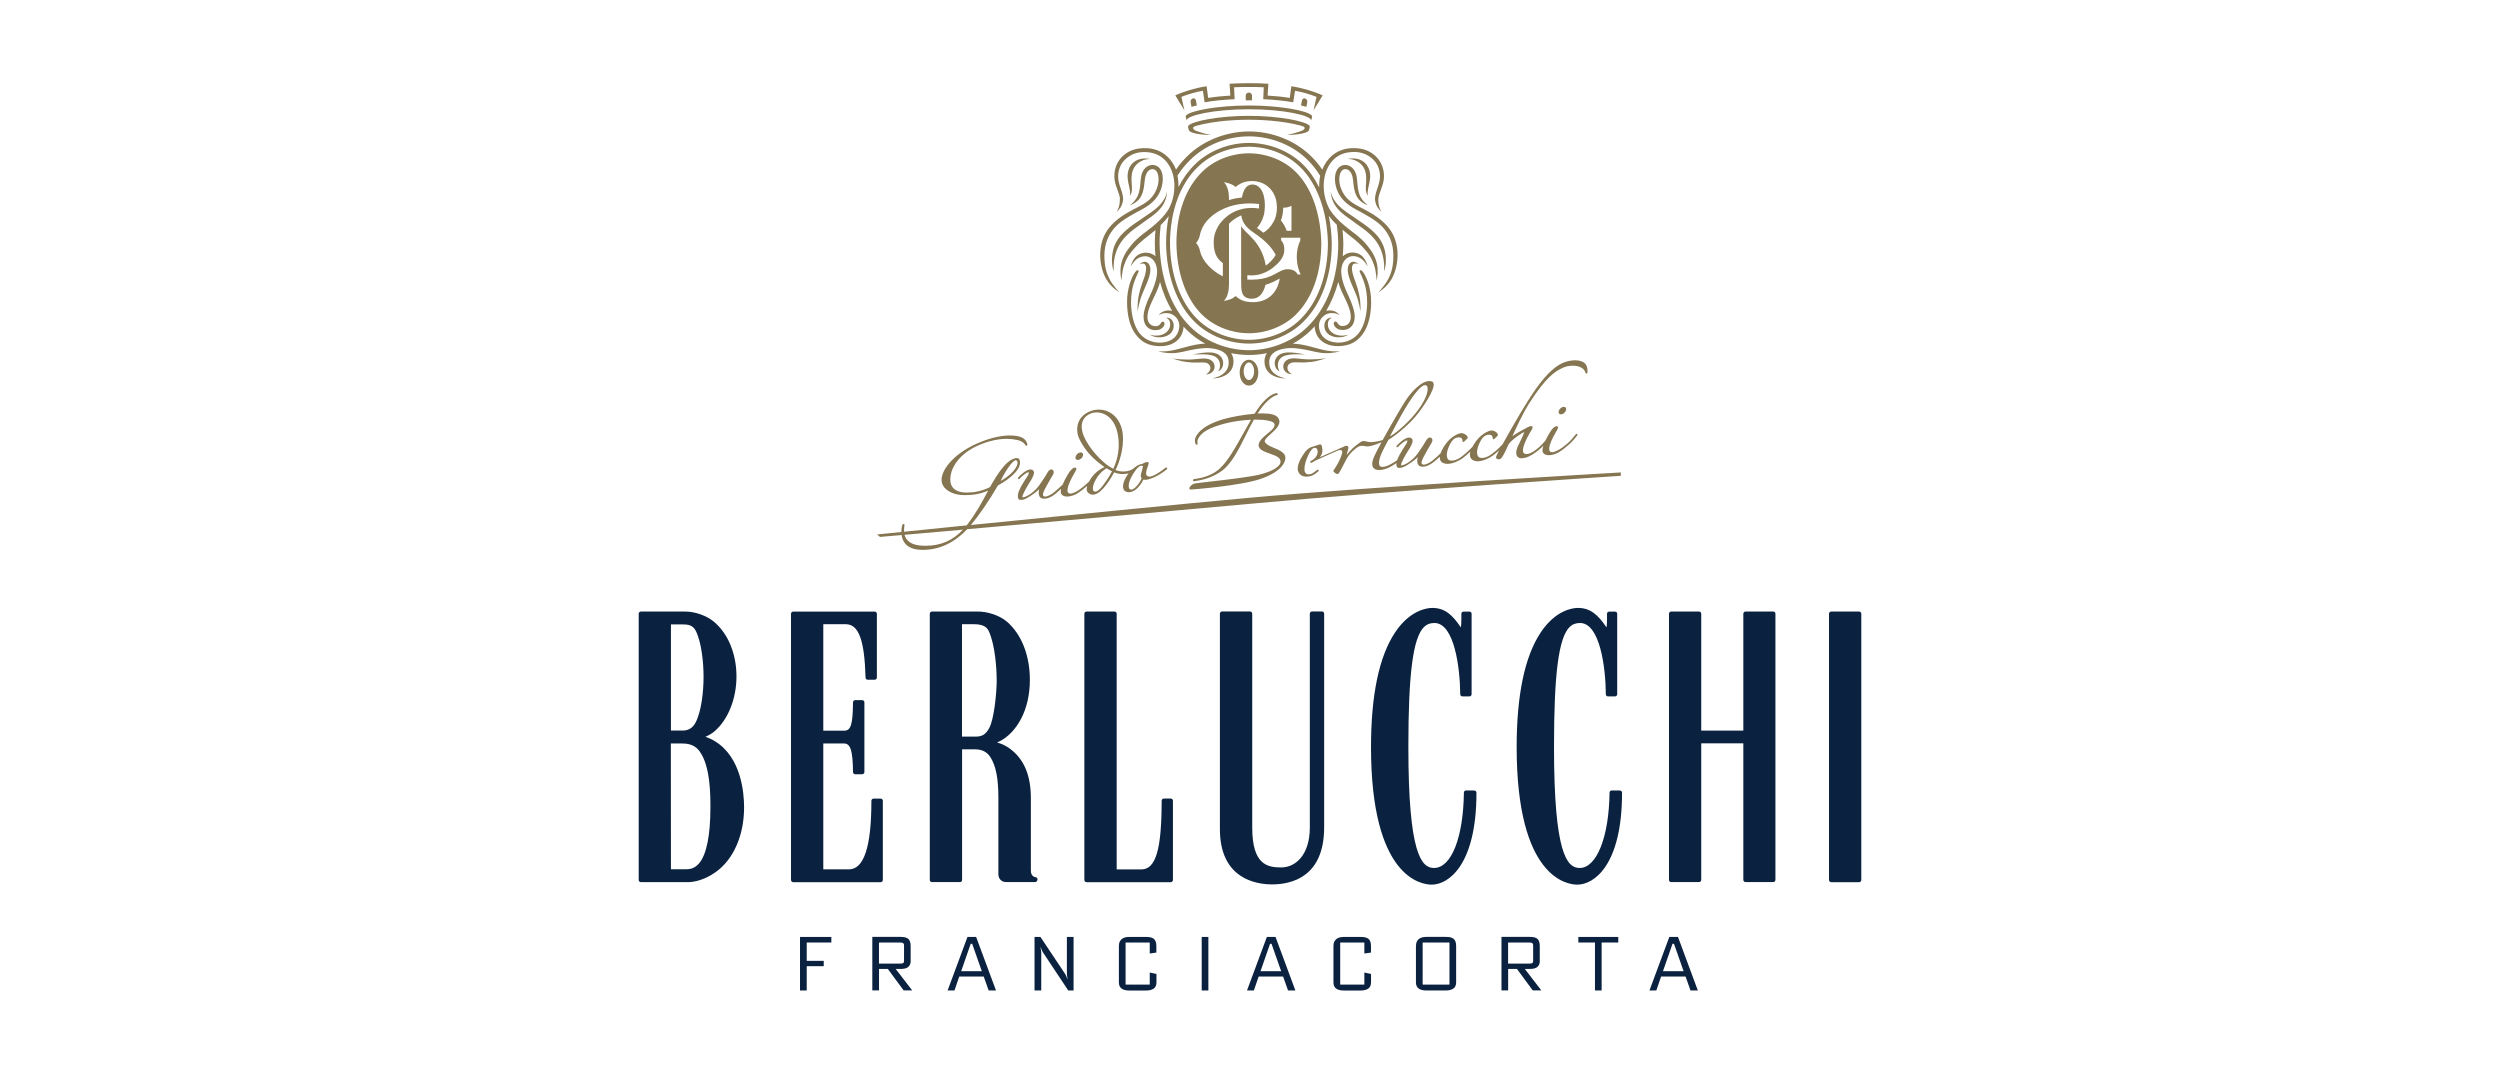<?xml version="1.0" encoding="UTF-8"?>
<svg id="Logo" xmlns="http://www.w3.org/2000/svg" viewBox="0 0 524.9 225.4">
  <defs>
    <style>
      .cls-1 {
        fill: #0a2240;
      }

      .cls-2 {
        fill: none;
      }

      .cls-3 {
        fill: #857550;
      }
    </style>
  </defs>
  <g id="Sfondo">
    <rect class="cls-2" width="524.9" height="225.4"/>
  </g>
  <g>
    <path class="cls-3" d="M327.61,85.76c-.38.36-.48.84-.24,1.1.09.1.21.14.36.14.24,0,.52-.13.74-.34.38-.36.48-.85.24-1.1-.09-.09-.21-.14-.36-.14-.24,0-.52.13-.74.34"/>
    <path class="cls-3" d="M226.3,96.57c.24,0,.52-.13.74-.34.38-.36.49-.85.24-1.1-.09-.09-.22-.14-.37-.14-.23,0-.52.13-.74.34-.38.36-.48.85-.24,1.1.1.09.22.14.37.14"/>
    <path class="cls-3" d="M250.12,102.77s.05,0,.08,0c.1,0,10.26-.76,14.51-2.23,4.79-1.66,5.17-3.81,5.17-4.43,0-1.07-1.3-1.62-2.45-2.09-1.18-.49-1.7-.85-1.87-1.27-.14-.33.37-.82.86-1.28.08-.07.15-.15.23-.22.1-.09.21-.2.34-.31.86-.77,2.29-2.06,1.31-3.29-.45-.57-1.56-.86-3.29-.86-.31,0-.64.01-.97.03,1.78-2.79,3.21-3.6,3.93-3.83.03,0,.05-.02.07-.02.15-.07.28-.13.25-.27-.02-.05-.07-.15-.25-.15-.03,0-.07,0-.13.01-.5.09-2.25.65-4.51,4.31-2.44.19-5.17.74-6.53,1.14-2.45.72-4.2,1.68-5.21,2.84-1,1.16-.79,1.87-.7,2.17v.02c.07.22.17.34.3.34.03,0,.06,0,.09-.02.14-.07.11-.26.08-.43,0-.03-.01-.06-.02-.09-.08-.62.5-1.3.75-1.57.37-.39,1.37-1.43,5.19-2.39,1.66-.42,3.54-.67,5.31-.75-.45.8-.9,1.59-1.33,2.36-1.91,3.45-3.57,6.42-5.29,7.93-1.24,1.11-2.93,1.82-5.01,2.12-.07,0-.12.02-.15.02-.02,0-.04,0-.07.01-.14.03-.35.06-.34.26,0,.07.04.19.23.19.06,0,.13,0,.23-.02,2.28-.32,4.14-1.04,5.69-2.21,2.01-1.52,3.42-4.37,4.92-7.37.55-1.11,1.12-2.23,1.72-3.31.12,0,.25-.01.37-.01,2.05,0,3.57.3,3.87.75.46.69-.57,1.53-1.19,2.04l-.14.11c-.64.51-1.97,1.58-1.92,2.51.05.9,1.17,1.3,2.15,1.65.11.04.22.08.33.12.09.03.18.06.27.1.78.27,1.76.62,1.86,1.44.12,1.04-1.57,2.12-4.43,2.83-2.07.51-7.18,1.1-10.57,1.49-1.9.22-2.91.34-3.08.39-.56.18-.9.59-1.01.81-.04.09-.09.21-.03.31.07.11.22.13.34.13"/>
    <path class="cls-3" d="M287.94,92.84c-.43,0-.78-.08-1.05-.15-.15-.03-.29-.07-.41-.08-.08-.01-.15-.01-.21-.01-.24,0-.36.06-.58.2-.23.15-1.21.86-1.77,1.41-.35.35-.87.94-1.19,1.32.11-.43.28-1.06.34-1.28.07-.21.05-.38-.03-.5-.06-.09-.27-.22-.58-.11-.26.1-3.93,1.75-5.4,2.39.06-.06.12-.13.17-.19.7-.88.33-2.04.29-2.2-.05-.22-.19-.34-.39-.34-.09,0-.19.03-.27.07-.16.08-.91.32-1.2.4l-.05.02c-.29.08-.96.26-1.62,1.15-.45.6-1.87,2.66-1.45,3.96.25.76.87,1.18,1.77,1.18.53,0,1.01-.14,1.27-.27.55-.27.95-.61,1.1-.75l.03-.03c.07-.06.15-.13.16-.23,0-.03,0-.08-.05-.13-.04-.04-.09-.06-.14-.06-.1,0-.17.07-.21.1,0,0-.6.53-1.07.75-.2.09-.41.14-.62.14-.33,0-.89-.14-.9-1.06,0-1.01.34-1.97.8-2.96l.02-.05c.44-.96.94-1.51,1.32-1.51.01,0,.03,0,.04,0,.08,0,.34.08.41.18.11.16.4.6-.03,1.49-.2.42-.75.86-1.02.98-.25.12-.39.24-.33.38,0,.03.05.11.19.11.07,0,.15-.02.23-.06.13-.06.42-.22.74-.43,1.62-.72,4.59-2.06,4.59-2.06.15-.05.33-.12.55-.12.15,0,.27.04.34.13.2.23.11.5-.26,1.48l-.02.05c-.36.98-1.27,2.35-1.34,2.44l-.02.02c-.07.08-.25.3,0,.51.03.03.07.06.1.08.13.11.24.21.39.27.07.03.14.05.21.05.13,0,.24-.06.33-.17.12-.15.9-1.64,1.53-2.86.77-1.5,2.22-2.49,2.28-2.53l.03-.02c.18-.13.5-.34,1.01-.34.13,0,.27.01.41.04.32.07.55.09.76.09.29,0,.52-.06.86-.15l.13-.03c.65-.17,1.71-.61,1.93-.7-.81,1.5-1.46,2.76-1.69,3.36-.33.86-.35,1.52-.06,1.95.24.34.68.53,1.26.53.41,0,.88-.09,1.37-.25.83-.28,1.66-.8,2.25-1.22-.02.21-.02.39.03.55.06.2.07.34.25.41.12.05.26.06.41.06.51,0,1.07-.29,1.6-.61.68-.41,1.83-1.23,2.18-1.64-.16.72-.12,1.25.12,1.59.19.27.49.41.91.41h.05c.69,0,1.48-.34,2.32-1.01.36-.28.86-.74,1.23-1.09-.02.3.03.57.14.79.31.58,1,.7,1.39.71h.12c.99,0,2.27-.57,3.04-1.1.48-.33,1.22-.99,1.73-1.46-.14.53-.12.97.06,1.3.31.58,1,.7,1.39.72.04,0,.08,0,.12,0,.99,0,2.27-.58,3.04-1.11.39-.27.96-.76,1.43-1.18-.41.79-.65,1.31-.65,1.41,0,.28.22.47.53.47.13,0,.27-.04.4-.1.41-.21.96-1.4,1.5-2.6.11-.25.22-.51.26-.55,1.05-1.26,2.93-2.37,3.24-2.48-.04.19-.25.8-1.18,2.65-.85,1.72-.47,2.43,0,2.72.14.09.37.14.63.14.38,0,1.17-.1,2.26-.78,1.1-.69,1.84-1.38,2.31-1.87-.2.62-.28,1.17-.07,1.48.23.35.65.53,1.2.53.73,0,1.59-.32,2.12-.63,1-.6,2.4-1.84,2.76-2.23.36-.38,1.04-1.19,1.09-1.3.07-.13.04-.22.02-.26-.03-.05-.08-.08-.14-.08s-.12.03-.16.09c-.03.03-.09.1-.16.19-.21.27-.62.77-.91,1.08-.43.46-1.55,1.5-2.71,2.1-.52.27-.92.41-1.2.41-.15,0-.27-.03-.39-.11-.27-.18-.69-.95,1.29-4.33.25-.42.4-.68.33-.86-.02-.05-.07-.11-.18-.15-.04,0-.07-.02-.11-.02-.27,0-.64.26-1.03.73-.17.2-.8,1.19-1.3,2.24-.92,1.2-2.83,2.89-3.98,2.89-.2,0-.37-.05-.51-.15-.63-.45-.06-2.25,1.57-4.94.03-.05.06-.09.07-.11.09-.16.19-.39.1-.55-.04-.06-.11-.13-.27-.13-.18,0-.42.08-.75.25-.64.32-2.6,1.41-3.18,1.87.53-1.2,2.15-4.77,3.5-6.87,3.6-5.63,5.52-6.8,7.18-7.53.59-.26,1.3-.4,1.99-.4,1.09,0,2.37.38,2.67,1.46.05.17.16.19.2.19.11,0,.21-.1.21-.22,0-.05.11-1.17-.4-1.77-.44-.52-1.2-.8-2.19-.8-.88,0-1.9.23-2.66.59-2.69,1.29-4.9,4.21-7.41,8.2-1.61,2.56-3.77,6.32-5.15,8.85-.28.3-1.2,1.26-2.34,2.1-.86.63-1.55.77-1.98.77-.35,0-.54-.08-.59-.11-.27-.13-.82-.87-.11-2.62.7-1.72,1.35-2.1,2.12-2.15.03,0,.05,0,.08,0,.25,0,.44.07.56.21.15.15.17.34.17.43-.01.11,0,.19.06.25.03.04.08.06.13.06.06,0,.12-.02.17-.07.09-.07.36-.35.6-.58.18-.19.17-.28.09-.45v-.02c-.17-.36-.79-.72-1.24-.72-.03,0-.04,0-.06,0-.53.04-2.35.66-3.71,2.94-.1.16-.19.32-.27.48-.24.26-1.19,1.27-2.38,2.14-.86.63-1.55.77-1.98.77-.34,0-.53-.08-.58-.11-.28-.13-.82-.87-.11-2.62.7-1.72,1.35-2.1,2.12-2.15.03,0,.05,0,.08,0,.25,0,.44.07.57.21.14.15.17.34.16.43,0,.11,0,.19.06.25.04.04.08.06.14.06s.12-.02.17-.07c.1-.08.42-.4.6-.58.18-.18.17-.28.09-.45v-.02c-.17-.35-.79-.72-1.25-.72-.02,0-.04,0-.06,0-.53.04-2.35.67-3.71,2.94-.28.47-.49.9-.62,1.29-.44.42-1.23,1.15-1.69,1.52-.56.44-1.35.87-1.85.87-.09,0-.17-.02-.24-.05-.1-.05-.17-.11-.2-.2-.1-.29.14-.84.42-1.39.42-.83,1.29-2.31,1.65-2.91.13-.21.24-.52.16-.78-.04-.13-.12-.24-.24-.3-.09-.05-.18-.07-.27-.07-.26,0-.51.19-.75.59-.07.11-.12.21-.19.3-.29.48-.55.95-1.56,2.4-1.1,1.57-2.81,2.53-3.4,2.56-.04,0-.07,0-.11-.01-.03,0-.03-.02-.03-.02-.12-.34.85-2.06,1.37-2.87.2-.31.37-.58.46-.74.4-.7.73-1.37.54-1.81-.08-.18-.24-.31-.49-.37-.09-.02-.18-.03-.29-.02-.91.07-2.23,1.4-2.33,1.52-.03.03-.06.06-.08.09-.09.1-.16.17-.15.27,0,.03.02.09.08.13.03.02.07.03.11.03.1,0,.17-.09.27-.2.04-.04.07-.08.11-.12.29-.3,1.22-1.09,1.6-1.12.06,0,.07.01.08.02.16.2-.16.69-.47,1.15-.1.15-.2.3-.29.45-.06.1-.15.24-.25.39-.47.74-.87,1.49-1.09,2.13-.85.62-1.83,1.16-2.49,1.33-.22.06-.42.09-.59.09-.27,0-.47-.08-.59-.24-.2-.28-.2-.82.01-1.58.38-1.31,1.68-3.59,1.84-3.88,1-.56,3.73-2.6,5.66-4.87,1.6-1.89,4.07-5.63,3.82-6.91-.04-.2-.14-.35-.3-.44-.11-.06-.24-.07-.39-.09-1.73-.22-3.97,2.21-5.21,4.09-.76,1.15-3.07,5.12-4.8,8.27-.16.04-.35.1-.39.12-.24.08-1.12.28-1.87.31-.04,0-.07,0-.11,0M292,91.28s1.91-3.66,3.03-5.52c2.05-3.41,3.45-4.89,4.13-4.89.07,0,.15,0,.21.02.11.05.29.1.35.43.21,1.01-.57,3.05-2.51,5.45-1.84,2.26-4.17,4.17-5.06,4.66l-.34.19.2-.34Z"/>
    <path class="cls-3" d="M340.31,99.93v-.73h-.11c-.52.03-51.97,2.96-77.63,5.29-15.25,1.39-40.97,3.95-58.72,5.74,1.69-2.01,3.95-5.29,5.66-8.29,2.88-1.6,5.16-3.66,4.55-5.4-.05-.16-.18-.36-.57-.36-.09,0-.2.01-.31.03-1.92.39-3.83,3.39-5.31,6.05-1.75.9-3.42,1.16-4.95,1.16h0c-2.01,0-3.24-.85-3.37-2.33-.26-2.88,2.07-5.92,5.81-7.56,2.1-.92,4.13-1.39,6.03-1.39.77,0,1.49.08,2.15.23,1.16.27,1.49.71,1.66.95l.05.07c.13.16.17.21.26.21.04,0,.07-.01.1-.03.09-.04.09-.14.09-.18,0-.28-.24-1.15-1.26-1.58-.28-.12-1.06-.38-2.41-.38s-3.71.29-6.86,1.67c-5.29,2.32-7.97,6.09-7.41,8.25.41,1.56,2.32,2.61,4.76,2.61,1.56,0,3.18-.17,4.95-.96-.16.29-.2.36-.38.71-.9,1.7-2.14,4.04-4.09,6.55-.02.02-.03.03-.05.05-5.32.54-9.87,1-13.13,1.33-.02-.32,0-.62.02-.83.01-.1.02-.19.03-.27.04-.27.06-.39-.01-.47-.03-.04-.08-.07-.16-.07-.17,0-.26.24-.3.38,0,.01-.15.57-.15,1.32-2.98.3-4.76.48-4.85.49l-.25.03.61.51h.04c.09-.01,1.72-.16,4.5-.4.07.54.24,1.11.61,1.62.67.93,1.81,1.43,3.4,1.49.17,0,.33.01.5.01,3.41,0,6.6-1.51,9.26-4.34,16.52-1.46,41.07-3.65,59.83-5.37,30.36-2.78,76.87-5.8,77.33-5.83h.1ZM213.29,96.63h0c.08,0,.27.07.34.39.2.98-1.39,2.79-3.54,3.97.89-1.93,2.48-4.36,3.2-4.36M194.37,114.59c-.3,0-.61,0-.92-.03-1.39-.09-2.4-.51-3.01-1.24-.27-.32-.43-.68-.53-1.03,3.03-.27,7.26-.64,12.27-1.08-2.11,2.27-4.68,3.38-7.81,3.38"/>
    <path class="cls-3" d="M213.95,100.08s-.05.06-.08.09c-.09.1-.16.17-.15.27,0,.03.02.08.08.13.03.02.07.03.11.03.09,0,.17-.09.27-.2.03-.04.07-.08.11-.12.29-.3,1.22-1.09,1.6-1.12.06,0,.07.01.08.02.16.2-.16.69-.47,1.15-.1.15-.2.31-.29.45-.06.1-.15.24-.25.39-.82,1.28-1.44,2.59-1.21,3.32.06.2.07.34.25.41.12.05.26.06.41.06.51,0,1.07-.29,1.6-.61.68-.41,1.83-1.23,2.17-1.64-.16.72-.12,1.25.12,1.59.19.27.5.41.92.41h.04c.7,0,1.48-.34,2.32-1.01.35-.28.85-.73,1.22-1.08-.11.46-.13.86.03,1.1.23.35.65.54,1.2.54.73,0,1.59-.32,2.11-.63.67-.4,1.59-1.15,2.12-1.6-.11.41-.13.77-.05,1.05.09.29.49.6.77.7.15.05.31.08.47.08.78,0,1.67-.59,2.8-2.05.26-.33.94-1.25,1.68-2.63.75.31,1.28.35,1.95.35.47,0,.83-.08,1.08-.16-1,1.36-1.4,2.63-1.05,3.37.18.39.56.6,1.07.6.09,0,.18,0,.28-.02,1.46-.19,2.47-1.95,2.8-2.62.12.03.24.04.38.04.85,0,1.96-.56,2.48-.82.73-.36,2-1.31,2.06-1.37.13-.15.07-.27.04-.31-.05-.08-.12-.09-.16-.09-.06,0-.12.03-.19.08,0,.01-.85.73-1.92,1.33-.63.35-1.08.51-1.42.51-.2,0-.37-.06-.52-.19-.41-.34,0-1.45.15-1.87.02-.05.03-.1.05-.13.17-.52.2-.72.1-.82-.04-.04-.1-.06-.19-.06-.17,0-.45.08-.65.16-.17.07-.26.14-.3.19-.98.17-1.46.56-1.84.89-.17.14-.32.27-.49.35-.53.27-1.1.4-1.7.4s-1.06-.03-1.73-.31c.91-1.81,1.73-4.59,1.55-7.25-.22-3.2-2.3-5.43-5.06-5.43-.61,0-1.22.12-1.81.35-1.21.47-2.06,1.28-2.46,2.33-.5,1.3-.22,2.66.2,3.51.78,1.55,1.99,3.57,5.11,5.76.06.04.12.08.18.12-.48.19-1.68.77-2.65,2.08-.25.33-.46.66-.62.97-.45.42-1.73,1.6-2.7,2.11-.52.27-.91.41-1.2.41-.15,0-.27-.04-.39-.11-.27-.18-.69-.95,1.29-4.33.25-.42.4-.68.33-.86-.02-.05-.07-.12-.17-.15-.04,0-.08-.02-.11-.02-.28,0-.64.26-1.03.73-.2.24-1.05,1.59-1.56,2.84-.4.38-1.3,1.23-1.82,1.64-.56.44-1.35.88-1.85.88-.09,0-.18-.02-.24-.05-.1-.05-.17-.11-.2-.2-.1-.29.14-.84.41-1.39.42-.83,1.3-2.31,1.65-2.91.13-.21.23-.52.16-.78-.03-.13-.12-.24-.23-.3-.09-.05-.18-.07-.28-.07-.26,0-.5.2-.74.59-.07.11-.13.21-.18.3-.29.49-.55.95-1.57,2.4-1.09,1.57-2.81,2.53-3.4,2.56-.04,0-.07,0-.11-.01-.03,0-.03-.02-.04-.02-.12-.34.86-2.06,1.37-2.87.2-.31.37-.58.46-.74.39-.7.73-1.37.54-1.81-.08-.18-.25-.31-.49-.38-.09-.02-.18-.03-.29-.02-.92.07-2.23,1.41-2.33,1.52M237.91,99.52c.86-1.43,1.44-1.74,1.73-1.74.06,0,.32.04.35.05-.04.21-.16.79-.28,1.17-.01.05-.03.09-.04.15-.12.36-.29.9.04,1.28-.75,1.63-1.74,2.37-2.21,2.37-.04,0-.08,0-.12-.02-.11-.04-.2-.08-.27-.2-.14-.25-.41-1.09.79-3.06M227.66,91.82c-.59-1.38-.7-2.54-.32-3.45.29-.7.88-1.24,1.71-1.57.33-.14.74-.21,1.16-.21,1.85,0,4.01,1.32,4.55,5.02.31,2.11.1,4.48-1.02,6.82-2.72-1.4-5.26-4.75-6.07-6.62M230.08,100.68c.85-1.53,2.01-2.21,2.25-2.37l.07.04c.3.19.79.47,1.08.6-.6,1.17-1.22,2.02-1.52,2.44-.05.06-.09.11-.11.16-1.02,1.45-1.61,1.67-1.86,1.67-.1,0-.32-.02-.4-.13-.07-.11-.43-.74.49-2.41"/>
    <path class="cls-3" d="M264.2,78.24c0-1.52-.88-2.71-1.98-2.71s-1.94,1.19-1.94,2.71.84,2.72,1.94,2.72,1.98-1.2,1.98-2.72M261.12,77.95c0-.99.51-1.85,1.1-1.85s1.1.86,1.1,1.85-.49,1.84-1.1,1.84-1.1-.85-1.1-1.84"/>
    <path class="cls-3" d="M245.99,75.21s1.74.65,3.24.8c1.07.13,1.83.14,2.79.1.91-.05,1.56-.03,1.96.61.32.5.17,1.38-.78,1.87.63.03,1.3-.28,1.65-.91.3-.56.17-1.3-.24-1.75-.48-.54-1.29-.72-2.2-.65-.75.06-1.79.2-2.99.22-.87,0-2.23-.05-3.44-.26"/>
    <path class="cls-3" d="M256.56,75.23c-.49-.87-1.44-1.21-2.53-1.23-1.02-.03-2.24.16-3.58.42,1.31-.02,2.11-.08,3.19.04,1.05.12,1.82.43,2.22,1.11.41.69.4,1.7-.07,2.4.89-.32,1.36-1.71.77-2.74"/>
    <path class="cls-3" d="M239.86,59.33c-.33.91-.56,1.74-.72,2.48-.46,2.21-.25,3.54-.25,3.54,0,0,.16-1.76.98-3.72.86-2.05,1.38-3.02,1.61-4.38.35-2.13-1.1-2.91-2.22-1.75,1.08-.48,1.52.09,1.34,1.34-.11.85-.4,1.59-.74,2.5"/>
    <path class="cls-3" d="M241.4,70.26c1.24.86,3.4.73,4.4-.29,1.17-1.2.65-3.44-1.01-3.26,0,0,.69.19.85.94.16.81-.08,1.53-.75,2.11-.74.67-2.16.93-3.5.5"/>
    <path class="cls-3" d="M235.04,61.38s-1.4-1.43-2.09-2.78c-.64-1.27-1.09-2.71-1.07-5.04.02-2.36.84-4.46,2.5-6.12,1.41-1.4,3.63-2.53,5.4-3.49,1.93-1.04,3.15-2.24,3.83-3.83.52-1.23.77-3.02.21-4.24-.71-1.52-2.33-1.51-3.22-.73-.77.68-1.01,1.59-1.1,2.62-.09,1.03-.14,2.41-.71,3.53-.61,1.19-1.54,1.75-1.54,1.75,0,0,.43-.04,1.2-.58.67-.47,1.15-1.07,1.47-2.06.3-.94.35-1.91.45-2.76.11-.86.49-1.77,1.13-2.04.49-.21,1.1-.11,1.44.54.44.84.42,2.29-.09,3.53-.64,1.55-1.58,2.6-3.72,3.69-1.65.85-3.57,1.8-5.16,3.28-1.53,1.41-2.48,2.98-2.85,5.27-.39,2.41.16,5.04,1.19,6.75,1.05,1.77,2.74,2.71,2.74,2.71"/>
    <path class="cls-3" d="M235.78,50.3c.53-.66,1.47-1.57,2.31-2.19.91-.68,2.85-2.03,4.01-2.9,1.28-.98,2.79-2.45,2.94-4.91-.47,2.06-2.13,3.42-3.35,4.28-1.22.86-2.63,1.76-3.69,2.52-1.1.8-1.96,1.52-2.74,2.41-.72.84-1.31,1.89-1.56,3.06-.36,1.59-.31,3.09.13,4.43-.07-1.63.11-2.93.47-3.98.32-.96.81-1.89,1.47-2.71"/>
    <path class="cls-3" d="M238.56,34.6c.53-.59,1.39-.98,1.79-1.07.39-.1.73-.14,1.08-.14-.37-.12-.91-.12-1.1-.12-.94,0-1.81.33-2.45.91-.68.63-1.02,1.5-1.11,2.31-.08.72.04,1.45.16,2.01.1.48.22.92.28,1.34.08.44.1.83,0,1.29.35-.44.42-.92.45-1.31.02-.38-.01-.94-.06-1.38-.04-.56-.06-1.24.06-1.94.1-.63.35-1.28.88-1.88"/>
    <path class="cls-3" d="M285.32,43.37c-2.13-1.09-3.09-2.14-3.72-3.69-.51-1.23-.54-2.68-.09-3.53.34-.65.95-.75,1.44-.54.64.26,1.02,1.18,1.12,2.04.1.85.15,1.82.45,2.76.32.99.79,1.59,1.47,2.06.76.54,1.19.58,1.19.58,0,0-.93-.56-1.55-1.75-.56-1.12-.6-2.5-.7-3.53-.09-1.03-.33-1.93-1.11-2.62-.89-.78-2.5-.79-3.21.73-.57,1.22-.32,3.02.21,4.24.67,1.59,1.9,2.79,3.83,3.83,1.77.96,4,2.09,5.41,3.49,1.65,1.66,2.48,3.76,2.49,6.12.02,2.33-.42,3.77-1.08,5.04-.69,1.34-2.09,2.78-2.09,2.78,0,0,1.69-.94,2.75-2.71,1.02-1.71,1.57-4.34,1.19-6.75-.38-2.3-1.33-3.86-2.86-5.27-1.59-1.47-3.51-2.43-5.16-3.28"/>
    <path class="cls-3" d="M235.11,41.84c.09,1.5-.66,2.67-.66,2.67,0,0,.76-.65,1.09-1.52.38-.96.32-1.64.02-2.65-.29-.98-.73-1.85-.79-3.12-.06-1.28.43-2.62,1.17-3.43.75-.81,2.3-2.2,5.36-1.79,2.8.37,4.4,2.43,4.99,4.7.5,1.94.4,4.47-.68,6.74-1.07,2.25-3.82,4.31-5.2,5.37,0,0-1.56,1.08-2.78,2.52-1.27,1.5-1.91,2.73-2.22,4.08-.38,1.73.05,3.49.05,3.49,0,0,.13-1.99.52-3.11.39-1.15.78-2.01,1.66-3.04,1.15-1.36,1.85-1.99,3.52-3.29.48-.37.96-.76,1.44-1.16-.08.87-.13,1.75-.13,2.64v.03c0,.97.04,1.89.13,2.82-.23-.2-.49-.36-.76-.48-1.22-.55-2.67-.19-3.45.67-.76.86-.99,1.94-.99,1.94,0,0,.58-.98,1.25-1.5.6-.47,1.72-.87,2.69-.43,1.09.5,1.77,1.91,1.57,3.62-.2,1.66-.8,3.06-1.51,4.55-.71,1.51-1.38,3.3-1.29,4.56.09,1.32.61,1.83,1.02,2.16.49.37,1.22.55,2.02.39.7-.14,1.17-.59,1.31-1.03.22-.75-.45-.89-.68-.47-.19.33-.41.56-.77.67-.38.12-1.05.01-1.39-.27-.42-.31-.71-.79-.7-1.62,0-.88.27-1.82.96-3.29.58-1.26,1.3-2.55,1.68-4.08h0c.61,2.23,1.46,4.28,2.53,6.09-1-.24-2.17-.02-2.82.96.49-.37.99-.52,1.71-.49.66.01,1.28.21,1.9.84.66.69.95,1.69.54,2.95-.54,1.65-2,2.26-3.44,2.39-1.44.13-3.29-.31-4.56-1.77-1.53-1.74-1.91-4.65-1.95-6.48-.02-1.66.23-3.09.54-4.07.32-1.03.8-2.06,1.01-2.48.17-.32-.16-.69-.69.02-.45.58-.96,1.81-1.2,2.69-.27,1.1-.52,2.1-.49,3.81.03,2.16.43,4.74,1.83,6.59,1.19,1.6,2.71,2.39,4.95,2.45,2.21.07,4.03-.85,4.75-2.62.21-.52.31-1.02.33-1.48.24.26.48.52.74.76,1.11,1.09,2.4,2.04,3.81,2.81-1.22.03-2.32.27-3.38.53-1.47.36-2.57.73-3.74.93-1.39.25-2.78.15-2.78.15,0,0,1.31.41,3.02.39,1.55-.04,2.82-.48,4.26-.74,1.53-.27,2.93-.5,4.61-.17,1.65.33,3.2,1.15,2.9,3.35-.26,1.87-2.06,2.57-3.37,2.85,1.49.06,4.05-.65,4.38-3,.13-.91-.05-1.67-.45-2.29,1.23.25,2.49.38,3.75.38s2.5-.13,3.74-.38c-.41.62-.59,1.38-.46,2.29.33,2.35,2.88,3.07,4.38,3-1.31-.28-3.12-.98-3.38-2.85-.3-2.2,1.25-3.02,2.9-3.35,1.68-.33,3.09-.1,4.6.17,1.45.26,2.72.7,4.27.74,1.71.03,3.03-.39,3.03-.39,0,0-1.39.1-2.77-.15-1.17-.2-2.27-.57-3.74-.93-1.06-.26-2.16-.49-3.38-.53,1.41-.77,2.69-1.71,3.8-2.81.27-.26.53-.53.78-.81.02.47.12.98.34,1.52.72,1.78,2.54,2.69,4.74,2.62,2.25-.06,3.75-.86,4.96-2.45,1.4-1.86,1.79-4.44,1.83-6.59.02-1.71-.22-2.71-.49-3.81-.23-.88-.75-2.11-1.2-2.69-.53-.71-.86-.35-.7-.02.21.42.69,1.44,1.01,2.48.31.98.56,2.42.54,4.07-.03,1.83-.41,4.74-1.93,6.48-1.28,1.47-3.13,1.9-4.57,1.77-1.43-.13-2.9-.74-3.44-2.39-.4-1.26-.11-2.26.55-2.95.61-.63,1.23-.82,1.91-.84.71-.02,1.22.12,1.71.49-.66-.98-1.83-1.2-2.83-.96,1.09-1.83,1.93-3.87,2.54-6.09.38,1.52,1.09,2.81,1.68,4.06.67,1.47.94,2.41.95,3.3,0,.82-.29,1.31-.71,1.61-.34.28-1.01.38-1.38.27-.36-.1-.58-.35-.76-.67-.25-.42-.91-.28-.69.46.14.44.61.9,1.31,1.03.8.15,1.52-.02,2.02-.39.4-.33.93-.83,1.02-2.15.09-1.26-.59-3.05-1.29-4.56-.7-1.49-1.31-2.89-1.5-4.56-.2-1.71.47-3.11,1.57-3.61.96-.44,2.08-.04,2.69.43.68.52,1.26,1.5,1.26,1.5,0,0-.23-1.08-1-1.94-.76-.87-2.22-1.22-3.44-.67-.28.13-.55.3-.79.51.07-.89.11-1.79.12-2.72v-.04c-.02-.95-.08-1.87-.17-2.79.49.42.99.81,1.47,1.2,1.67,1.3,2.38,1.93,3.52,3.29.88,1.03,1.28,1.88,1.67,3.04.39,1.12.51,3.11.51,3.11,0,0,.43-1.76.06-3.49-.31-1.35-.96-2.58-2.23-4.08-1.22-1.44-2.78-2.52-2.78-2.52-1.37-1.06-4.13-3.12-5.2-5.37-1.08-2.27-1.19-4.79-.68-6.74.59-2.27,2.19-4.33,4.99-4.7,3.07-.41,4.63.98,5.37,1.79.73.81,1.23,2.15,1.16,3.43-.06,1.27-.51,2.14-.79,3.12-.3,1.01-.36,1.69,0,2.65.35.87,1.1,1.52,1.1,1.52,0,0-.75-1.17-.65-2.67.08-1.27.89-2.46,1.12-4,.28-1.8-.34-3.64-1.45-4.79-1.08-1.13-2.69-2.09-5.48-1.91-3.12.19-5.1,2.27-5.96,4.49-.71-1.04-1.49-1.98-2.35-2.81-3.28-3.25-8.13-5.2-12.99-5.2s-9.73,1.94-13,5.19c-.87.84-1.66,1.79-2.37,2.81-.86-2.22-2.84-4.29-5.96-4.48-2.79-.18-4.4.78-5.48,1.91-1.11,1.15-1.72,2.99-1.44,4.79.23,1.54,1.03,2.73,1.12,4M278.97,45.28c.51.69,1.09,1.34,1.71,1.93.17,1.24.27,2.52.3,3.84v.03c-.01,7.27-2.31,13.5-6.46,17.55-3.11,3.07-7.71,4.9-12.28,4.9s-9.19-1.83-12.3-4.91c-4.06-3.94-6.42-10.39-6.47-17.69,0-1.26.09-2.48.23-3.67.61-.58,1.18-1.21,1.69-1.88-.35,1.75-.54,3.61-.56,5.55.06,6.93,2.26,13,6.07,16.71,2.86,2.82,7.1,4.5,11.34,4.5s8.47-1.68,11.33-4.5c3.88-3.79,6.03-9.67,6.05-16.57-.04-2.02-.26-3.96-.64-5.8M249.94,33.53c3.1-3.07,7.69-4.9,12.29-4.9s9.19,1.84,12.28,4.91c1,.97,1.9,2.11,2.68,3.38-.16.76-.23,1.59-.21,2.45-.93-1.89-2.08-3.54-3.44-4.86-2.84-2.82-7.07-4.5-11.31-4.5s-8.49,1.68-11.34,4.51c-1.38,1.34-2.53,2.93-3.45,4.75.01-.83-.07-1.64-.22-2.38.78-1.24,1.69-2.37,2.71-3.35M251.46,35.09c2.71-2.68,6.74-4.28,10.78-4.28s8.06,1.6,10.75,4.27c3.56,3.47,5.69,9.3,5.82,16.01-.02,6.67-2.08,12.35-5.81,15.98-2.71,2.68-6.74,4.28-10.76,4.28s-8.06-1.6-10.78-4.28c-3.64-3.56-5.77-9.43-5.81-16.14.06-6.62,2.12-12.25,5.81-15.85"/>
    <path class="cls-3" d="M290.75,52.57c-.27-1.17-.84-2.22-1.57-3.06-.77-.89-1.63-1.61-2.74-2.41-1.05-.77-2.46-1.66-3.67-2.52-1.23-.86-2.89-2.22-3.37-4.28.17,2.46,1.66,3.93,2.95,4.91,1.15.88,3.09,2.22,4,2.9.85.62,1.79,1.53,2.32,2.19.64.82,1.16,1.75,1.47,2.71.35,1.05.55,2.35.47,3.98.44-1.33.49-2.83.14-4.43"/>
    <path class="cls-3" d="M287.5,38.49c.11-.56.24-1.3.16-2.01-.09-.81-.43-1.67-1.11-2.31-.63-.58-1.49-.91-2.44-.91-.19,0-.72,0-1.11.12.36,0,.69.04,1.09.14.4.09,1.27.49,1.79,1.07.54.6.79,1.25.89,1.88.11.71.09,1.38.05,1.94-.04.45-.07,1-.05,1.38.03.39.1.87.44,1.31-.1-.46-.07-.85,0-1.29.08-.42.18-.86.28-1.34"/>
    <path class="cls-3" d="M272.43,76.08c.96.05,1.73.03,2.8-.08,1.49-.16,3.24-.81,3.24-.81-1.21.22-2.58.27-3.44.27-1.2,0-2.25-.16-2.99-.22-.91-.06-1.71.12-2.21.66-.4.44-.54,1.19-.23,1.75.34.62,1.01.93,1.65.91-.95-.49-1.1-1.36-.79-1.87.41-.63,1.06-.65,1.97-.61"/>
    <path class="cls-3" d="M270.82,74.46c1.07-.12,1.87-.07,3.19-.04-1.35-.26-2.56-.45-3.58-.42-1.07.03-2.04.37-2.53,1.23-.59,1.03-.12,2.41.76,2.74-.46-.7-.47-1.71-.07-2.4.4-.68,1.17-.99,2.22-1.11"/>
    <path class="cls-3" d="M285.24,55.49c-1.13-1.16-2.56-.37-2.21,1.75.22,1.37.74,2.34,1.6,4.38.82,1.95.98,3.72.98,3.72,0,0,.21-1.33-.25-3.54-.15-.74-.39-1.57-.72-2.48-.33-.91-.63-1.65-.75-2.5-.17-1.24.27-1.82,1.34-1.34"/>
    <path class="cls-3" d="M279.7,66.71c-1.65-.18-2.18,2.06-1,3.26,1,1.02,3.16,1.15,4.39.29-1.34.43-2.76.17-3.5-.5-.67-.58-.91-1.3-.74-2.11.15-.75.84-.94.84-.94"/>
    <path class="cls-3" d="M252.42,66.1c2.46,2.43,6.12,3.87,9.8,3.87s7.34-1.45,9.82-3.88c3.45-3.39,5.36-8.69,5.38-14.97-.12-6.34-2.09-11.84-5.41-15.06-2.45-2.43-6.11-3.87-9.79-3.87s-7.36,1.45-9.82,3.89c-3.42,3.34-5.34,8.61-5.4,14.85.05,6.34,2.02,11.86,5.41,15.18M262.99,63.44c-1.96,0-2.92-.7-3.57-1.28-.6.61-1.66.92-2.44,1.01.8-.87,1.06-2.12,1.06-3.52v-12.67c.67-.76,1.75-1.42,2.58-1.76.19,1.46,1,2.51,2.52,3.57.34.23.67.46,1.02.72,1.31.97,2.74,2.22,3.68,3.98-.15.37-.51.83-.85,1.2-.32.36-.78.79-1.23,1.07-.9-5.25-4.43-6.73-5.17-8.33v11.32s0,1.08.02,1.35c.05,1.07.14,2.62,2.22,2.62,1.4,0,2.39-.95,2.87-2.91.53-.15,1.18-.42,1.53-.58.38-.17,1.36-.71,1.46-.75-.43,2.79-2.3,4.97-5.7,4.97M269.42,43.61c.5.03,1.36-.15,1.74-.42v5.27h-1.02c-.22-.76-.64-1.5-1.2-2.16.29-.8.48-1.7.48-2.69M269.63,52.81c.09-.78-.05-1.79-.65-2.32v-.57h4.03v.57c-.49,1-.78,2.31-.73,3.78.03,1.25.36,2.42.79,3.35h-.63c-.29-.65-.99-1.07-1.98-1.09-.51-.01-.93.09-1.28.24-.45.19-1.34.7-1.57.81-.4.2-.81.42-1.32.59-.41.15-.83.26-1.34.36-.64.12-1.35.19-2.2.19-.29,0-.55,0-.86-.02v-.92c.3.03.57.04.87.04.81,0,1.54-.13,2.23-.37.47-.16,1.56-.65,2.19-1.17.57-.46,1.24-1.04,1.64-1.59.44-.62.73-1.11.81-1.87M259.41,39.27c1.34-1.15,2.73-1.29,3.68-1.26,2.1.07,4.21,1.37,4.85,4.02.09.43.15.98.16,1.52.01.63-.07,1.22-.2,1.76-.12.47-.31.9-.52,1.27-.55,1.03-1.3,1.77-2.11,2.29-.44-.35-.89-.69-1.36-1,.56-.63,1.07-1.44,1.39-2.54.36-1.21.33-2.77.13-3.81-.3-1.62-1.15-2.77-2.43-2.78-1.02-.01-1.86.64-2.25,2.74-.49.06-.89.09-1.36.18-.38.08-.93.21-1.35.35v-.25c0-1.37-.27-2.67-1.06-3.51,0,0,1.57.21,2.44,1M256.07,44.25c2.65-1.47,5.69-1.74,8.28-1.42v.95c-2.47-.4-4.53.21-5.89,1.05-1.35.83-2.31,1.99-2.68,2.65-.58,1.07-.95,1.88-.95,3.5,0,2.61,1.04,3.59,1.92,4.26v2.78c-2.27-1.11-4.32-3.15-4.8-5.35-.13-.61-.41-1.22-.83-1.65.4-.42.64-.96.79-1.55.41-2.37,2.13-4.09,4.15-5.21"/>
    <path class="cls-3" d="M262.89,20.1c0-.37-.3-.67-.67-.67s-.67.3-.67.67c0,.01.01.96.01.96h1.3s.02-.95.02-.96"/>
    <path class="cls-3" d="M272.62,27.71c-.83.27-1.49.45-2.42.61.7.03,1.49-.03,2.03-.1.66-.07,1.13-.17,1.64-.31.46-.13.93-.33,1-.66.05-.2.13-.54.15-.62.02-.09-.04-.19-.13-.28-.87-.91-6.33-2.02-12.66-2.03-6.33,0-11.8,1.11-12.67,2.03-.07.09-.14.19-.12.28.02.08.1.42.14.62.07.33.54.53,1,.66.5.14.97.24,1.63.31.55.06,1.33.12,2.03.1-.92-.15-1.6-.34-2.43-.61-.84-.26-1.18-.43-1.28-.71-.06-.15.02-.33.17-.4.64-.31,3.03-.84,5.5-1.12,1.76-.2,3.81-.34,6.02-.34s4.25.14,6.01.34c2.47.28,4.87.81,5.5,1.12.15.07.23.25.17.4-.1.28-.45.45-1.28.71"/>
    <path class="cls-3" d="M275.3,25.29s.17-.72.19-.81c.03-.09-.04-.19-.13-.28-.92-.95-6.5-2.05-13.14-2.05s-12.23,1.1-13.14,2.05c-.09.1-.15.19-.13.28.02.09.19.81.19.81,0-1.07,5.82-2.34,13.07-2.35,7.25,0,13.07,1.28,13.07,2.35"/>
    <path class="cls-3" d="M251.13,21.18c-.07-.36-.35-.64-.73-.49-.34.14-.47.48-.4.85,0,.01.17.89.17.89l1.12-.29s-.16-.95-.17-.96"/>
    <path class="cls-3" d="M274.06,20.69c-.38-.15-.66.12-.73.49,0,.01-.16.96-.16.96l1.12.29s.17-.88.17-.89c.06-.36-.06-.71-.4-.85"/>
    <path class="cls-3" d="M248.04,20.34c1.43-.57,3.08-1.04,4.52-1.28l.36,2.42c1.92-.34,3.98-.54,6.3-.65l-.11-2.51c1.04-.05,2.24-.06,3.12-.06s2.07.01,3.11.06l-.11,2.51c2.32.11,4.38.31,6.3.65l.37-2.42c1.44.24,3.09.71,4.52,1.28l-.63,2.83,1.91-3.14c-1.73-.82-4.31-1.59-6.57-1.92l-.33,2.45c-1.55-.25-2.87-.38-4.65-.49l.16-2.49c-1.3-.08-2.75-.12-4.06-.12s-2.77.05-4.09.12l.16,2.49c-1.77.11-3.09.24-4.65.49l-.33-2.45c-2.27.33-4.84,1.1-6.57,1.92l1.91,3.14-.63-2.83Z"/>
    <path class="cls-1" d="M390.34,128.4h-5.86c-.25,0-.46.21-.46.46v55.9c0,.25.21.46.46.46h5.86c.25,0,.46-.21.46-.46v-55.9c0-.25-.21-.46-.46-.46"/>
    <path class="cls-1" d="M150.14,155.65c-.63-.39-1.31-.71-2.02-.96.65-.28,1.29-.63,1.87-1.12,2.86-2.42,4.64-6.84,4.64-11.54s-1.73-9-4.76-11.51c-1.53-1.27-3.94-2.12-6-2.12h-9.31c-.25,0-.46.21-.46.46v55.9c0,.12.04.24.13.32s.2.13.33.13h9.9c2.54,0,4.89-1.46,5.78-2.09,3.75-2.64,5.99-7.72,5.99-13.59,0-3.05-.59-10.51-6.09-13.88M143.33,156.11c1.57,0,2.71.51,3.5,1.56,2.33,3.07,2.33,9.22,2.33,11.84,0,5.91-.83,9.98-2.4,11.78-1.09,1.25-2.18,1.24-3.21,1.22h-.33s-2.35,0-2.35,0l-.02-26.41h2.48ZM145.97,151.83c-.57,1.04-1.46,1.56-2.65,1.56h-2.45v-22.29h2.38c1.17,0,2.19.11,2.82,1.32,1.22,2.39,1.65,6.7,1.65,9.67,0,3.17-.46,7.4-1.74,9.74"/>
    <path class="cls-1" d="M217.41,184.18s-.97-.09-.97-1.38v-15.28c-.01-4.77-1.45-8.15-4.39-10.32-.79-.59-1.69-1.02-2.7-1.31.43-.18.83-.4,1.22-.64,2.74-1.71,5.66-5.89,5.66-12.51,0-5.12-1.75-9.57-4.8-12.2-1.72-1.47-4.32-2.14-6.01-2.14h-9.74c-.25,0-.46.21-.46.46v55.89c0,.12.04.24.13.32.09.09.2.13.32.13h5.88c.12,0,.24-.05.32-.13.09-.09.13-.2.13-.32v-27.42s2.72,0,2.72,0c1.46,0,2.52.54,3.23,1.65,1.14,1.79,1.67,4.47,1.67,8.45v16.1c0,.99.67,1.67,1.63,1.67h6.13c.25,0,.46-.32.46-.57s-.18-.44-.43-.46M209.27,142.72c0,2.63-.53,8.29-1.59,10.18-.75,1.32-1.46,1.76-2.85,1.76h-2.85v-23.6h2.58c2.12,0,2.75.81,3.07,1.51,1.29,2.84,1.63,7.72,1.63,10.15"/>
    <path class="cls-1" d="M245.82,167.66h-1.46c-.25,0-.46.21-.46.46,0,10.24-1.23,14.42-4.26,14.42h-5.18v-53.68c0-.25-.21-.46-.46-.46h-5.87c-.25,0-.46.21-.46.46v55.9c0,.25.21.46.46.46h17.68c.25,0,.46-.21.46-.46v-16.64c0-.25-.21-.46-.46-.46"/>
    <path class="cls-1" d="M277.55,128.39h-2.08c-.25,0-.46.21-.46.46v44.88c0,5.8-3.02,8.4-6.01,8.4s-6.08-.65-6.08-8.4v-44.88c0-.25-.21-.46-.46-.46h-5.88c-.12,0-.24.05-.32.13-.09.09-.13.2-.13.32v45.27c.01,10.45,7.66,11.58,10.95,11.58,4.08,0,10.94-1.55,10.94-11.98v-44.87c0-.25-.21-.46-.46-.46"/>
    <path class="cls-1" d="M309.53,165.96h-1.71s0,0,0,0c-.25,0-.46.2-.46.45-.12,9.47-2.64,15.83-6.28,15.83-2.66,0-5.38-3.02-5.38-25.44,0-15.36.98-22.89,3.29-25.16.59-.58,1.25-.83,2.2-.84,4.18.05,5.36,9.43,5.4,14.96,0,.25.21.46.46.46h1.47c.25,0,.46-.21.46-.46v-16.89c0-.12-.04-.24-.13-.33s-.2-.13-.32-.13h-1.24c-.25,0-.46.2-.46.45v1.04c-.02,1-.02,1.34-.1,1.82-.03-.03-.06-.06-.09-.11-1.67-2.45-3.24-3.97-5.9-3.97h-.1c-1.03.02-4.63.45-7.77,5.21-3.32,5.03-5.01,13.1-5.01,24,0,27.5,10.62,28.89,12.75,28.89,3.49,0,9.39-4.07,9.39-19.3,0-.25-.2-.46-.46-.46"/>
    <path class="cls-1" d="M340.11,165.96h-1.71s0,0,0,0c-.25,0-.46.2-.46.45-.11,9.32-2.69,15.83-6.28,15.83-2.66,0-5.38-3.02-5.38-25.44,0-15.36.98-22.89,3.28-25.16.59-.58,1.3-.83,2.2-.84,4.19.05,5.37,9.43,5.4,14.96,0,.25.21.46.46.46h1.47c.25,0,.46-.21.46-.46v-16.89c0-.12-.04-.24-.13-.33s-.2-.13-.32-.13h-1.23c-.25,0-.46.2-.46.45v1.14c-.02.93-.02,1.26-.1,1.72-.03-.03-.06-.07-.09-.11-1.67-2.45-3.25-3.97-5.9-3.97h-.1c-1.03.02-4.63.45-7.77,5.21-3.32,5.03-5.01,13.1-5.01,24,0,27.5,10.62,28.89,12.74,28.89,3.49,0,9.39-4.07,9.39-19.3,0-.25-.2-.46-.46-.46"/>
    <path class="cls-1" d="M372.32,128.4h-5.83c-.25,0-.46.21-.46.46v24.54h-8.84v-24.54c0-.25-.21-.46-.46-.46h-5.85c-.25,0-.46.21-.46.46v55.89c0,.12.04.24.13.32.09.09.2.13.32.13h5.86c.25,0,.46-.21.46-.46v-28.67h8.84v28.67c0,.25.21.46.46.46h5.82c.25,0,.46-.21.46-.46v-55.89c0-.12-.04-.24-.13-.32s-.2-.13-.32-.13"/>
    <path class="cls-1" d="M184.9,167.67h-1.48c-.25,0-.46.21-.46.46,0,9.69-1.56,14.4-4.75,14.4h-5.35v-26.43h4.37c1.36.03,1.81,1.49,1.87,6.01,0,.25.21.45.46.45h1.47c.25,0,.46-.21.46-.46v-14.64c0-.25-.21-.46-.46-.46h-1.47c-.25,0-.45.2-.46.45-.05,4.68-.45,5.96-1.84,5.96h-4.4s0-22.35,0-22.35h4.73c2.7,0,3.93,3.35,4.14,11.21,0,.25.21.45.46.45h1.46c.25,0,.46-.21.46-.46v-13.4c0-.12-.05-.24-.14-.32-.09-.09-.2-.13-.32-.13h-17.11c-.25,0-.46.21-.46.46v55.89c0,.25.21.46.46.46h18.36c.25,0,.46-.21.46-.46v-16.63c0-.25-.21-.46-.46-.46"/>
    <polygon class="cls-1" points="167.97 196.72 174.55 196.72 174.55 197.89 169.38 197.89 169.38 201.74 172.95 201.74 172.95 202.86 169.38 202.86 169.38 207.96 167.97 207.96 167.97 196.72"/>
    <path class="cls-1" d="M186.41,203.44h-1.85v4.51h-1.41v-11.24h5.95c.78,0,1.33.15,1.63.44.31.29.47.79.47,1.48v3.22c0,.46-.16.84-.47,1.14-.31.3-.86.45-1.63.45h-1.04l3.47,4.51h-1.8l-3.32-4.51ZM189.81,198.43c0-.19-.06-.32-.19-.41-.13-.09-.33-.13-.62-.13h-4.45v4.43h4.45c.29,0,.49-.04.62-.11.13-.07.19-.22.19-.44v-3.34Z"/>
    <path class="cls-1" d="M206.54,205.03h-5.13l-1.01,2.93h-1.44l4.17-11.24h1.82l4.17,11.24h-1.54l-1.04-2.93ZM201.81,203.91h4.33l-2.02-5.75h-.31l-2,5.75Z"/>
    <path class="cls-1" d="M224.01,196.72h1.4v11.24h-1.12l-5.26-7.92c-.09-.12-.18-.29-.27-.51-.09-.22-.18-.45-.26-.68h-.03c.04.25.08.49.11.7.03.22.04.38.04.51v7.9h-1.41v-11.24h1.24l5.14,7.7c.09.12.18.29.27.51.09.22.18.45.26.68h.03c-.05-.25-.08-.49-.11-.7-.03-.21-.04-.38-.04-.5v-7.69Z"/>
    <path class="cls-1" d="M241.4,200.19v-2.3h-5.07v8.84h5.07v-2.54l1.41.3v1.77c0,.59-.19,1.03-.57,1.3-.38.27-.92.41-1.63.41h-3.49c-.7,0-1.25-.13-1.63-.41-.38-.27-.57-.7-.57-1.3v-7.62c0-.39.06-.7.19-.95.13-.25.29-.44.49-.59.2-.14.44-.24.7-.3.26-.05.53-.08.81-.08h3.49c.35,0,.67.03.94.08.28.06.51.15.69.3.19.14.33.34.42.59.09.25.14.56.14.95v1.36l-1.41.2Z"/>
    <rect class="cls-1" x="252.31" y="196.72" width="1.4" height="11.24"/>
    <path class="cls-1" d="M269.39,205.03h-5.12l-1.01,2.93h-1.44l4.17-11.24h1.82l4.17,11.24h-1.54l-1.04-2.93ZM264.66,203.91h4.33l-2.02-5.75h-.31l-2,5.75Z"/>
    <path class="cls-1" d="M286.46,200.19v-2.3h-5.07v8.84h5.07v-2.54l1.4.3v1.77c0,.59-.19,1.03-.57,1.3-.38.27-.92.41-1.63.41h-3.49c-.7,0-1.25-.13-1.63-.41-.38-.27-.57-.7-.57-1.3v-7.62c0-.39.06-.7.19-.95.13-.25.29-.44.5-.59.2-.14.44-.24.7-.3.27-.05.53-.08.81-.08h3.49c.35,0,.67.03.94.08.27.06.51.15.69.3.19.14.33.34.42.59.09.25.14.56.14.95v1.36l-1.4.2Z"/>
    <path class="cls-1" d="M299.49,207.96c-.71,0-1.25-.13-1.63-.41-.38-.27-.57-.7-.57-1.3v-7.62c0-.39.07-.7.19-.95.13-.25.29-.44.5-.59.2-.14.44-.24.7-.3.27-.05.53-.08.81-.08h4.05c.35,0,.67.03.94.08.28.06.51.16.69.3.19.14.33.34.42.59.09.25.14.56.14.95v7.62c0,.59-.19,1.03-.57,1.3-.38.27-.92.41-1.63.41h-4.05ZM304.33,197.89h-5.63v8.84h5.63v-8.84Z"/>
    <path class="cls-1" d="M318.5,203.44h-1.85v4.51h-1.4v-11.24h5.95c.78,0,1.33.15,1.63.44.31.29.46.79.46,1.48v3.22c0,.46-.16.84-.47,1.14-.32.3-.86.45-1.63.45h-1.04l3.47,4.51h-1.8l-3.32-4.51ZM321.9,198.43c0-.19-.06-.32-.19-.41-.13-.09-.33-.13-.62-.13h-4.45v4.43h4.45c.29,0,.5-.04.62-.11.13-.07.19-.22.19-.44v-3.34Z"/>
    <polygon class="cls-1" points="331.39 197.89 331.39 196.72 339.77 196.72 339.77 197.89 336.28 197.89 336.28 207.96 334.88 207.96 334.88 197.89 331.39 197.89"/>
    <path class="cls-1" d="M353.89,205.03h-5.12l-1.01,2.93h-1.44l4.17-11.24h1.82l4.17,11.24h-1.54l-1.04-2.93ZM349.16,203.91h4.33l-2.02-5.75h-.31l-2,5.75Z"/>
  </g>
</svg>